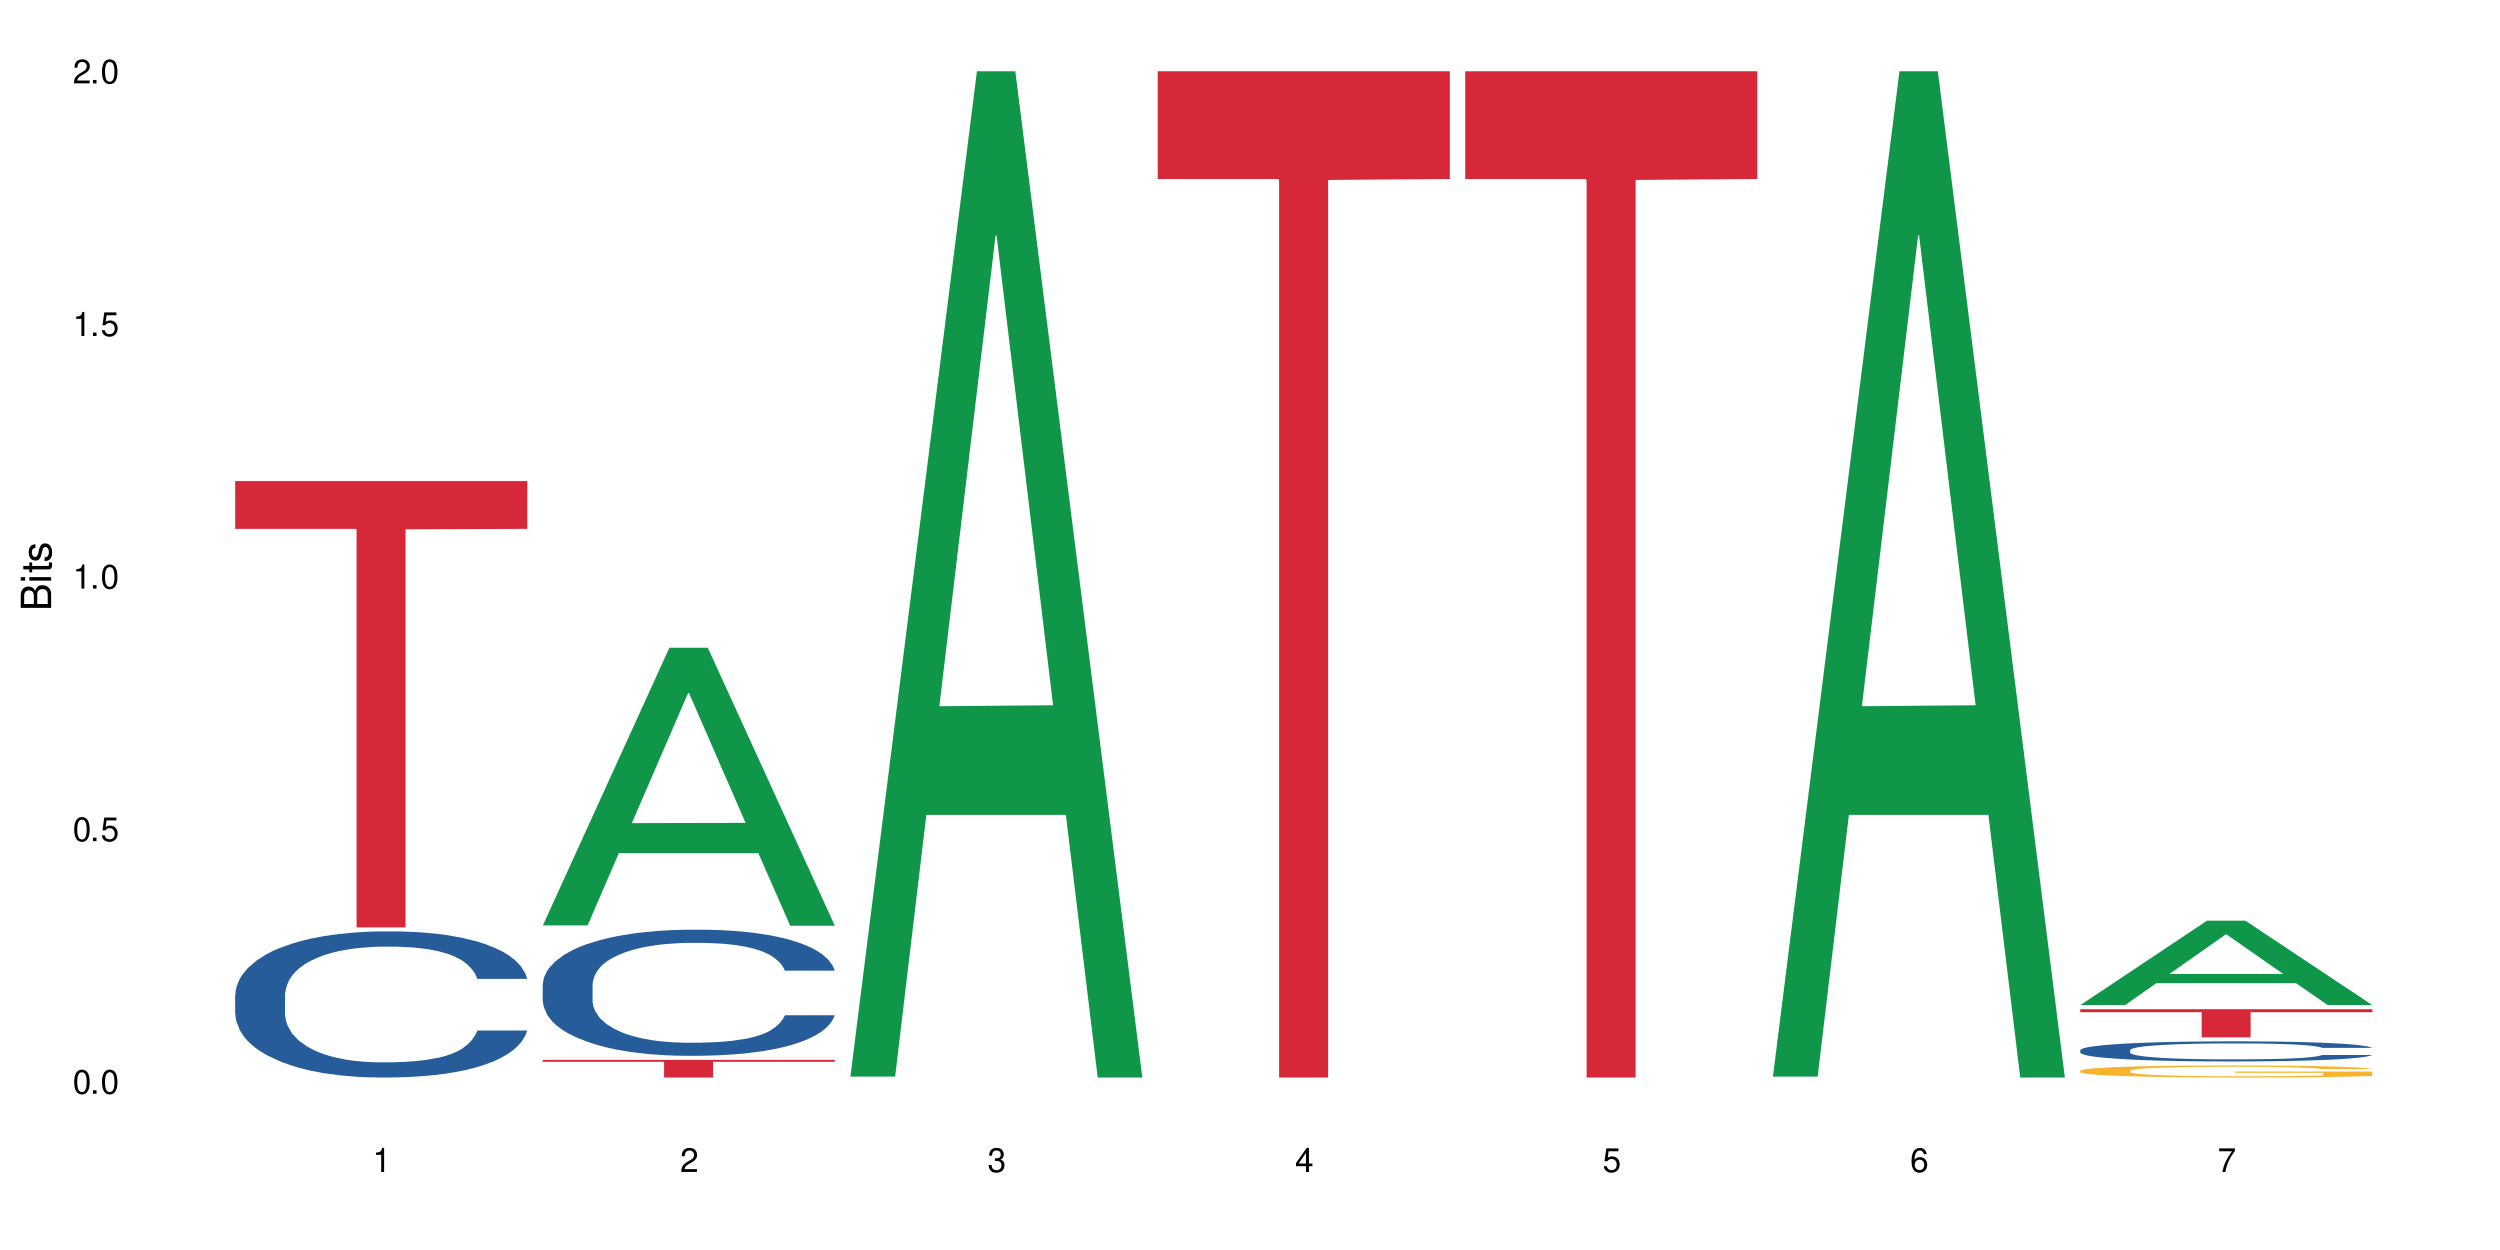 <?xml version="1.0" encoding="UTF-8"?>
<svg xmlns="http://www.w3.org/2000/svg" xmlns:xlink="http://www.w3.org/1999/xlink" width="720" height="360" viewBox="0 0 720 360">
<defs>
<g>
<g id="glyph-0-0">
</g>
<g id="glyph-0-1">
<path d="M 2.641 -6.938 C 2 -6.938 1.422 -6.656 1.078 -6.172 C 0.641 -5.562 0.406 -4.641 0.406 -3.359 C 0.406 -1.016 1.188 0.219 2.641 0.219 C 4.078 0.219 4.859 -1.016 4.859 -3.297 C 4.859 -4.641 4.656 -5.547 4.203 -6.172 C 3.844 -6.656 3.281 -6.938 2.641 -6.938 Z M 2.641 -6.188 C 3.547 -6.188 4 -5.25 4 -3.375 C 4 -1.406 3.562 -0.484 2.625 -0.484 C 1.734 -0.484 1.281 -1.438 1.281 -3.344 C 1.281 -5.25 1.734 -6.188 2.641 -6.188 Z M 2.641 -6.188 "/>
</g>
<g id="glyph-0-2">
<path d="M 1.828 -1 L 0.828 -1 L 0.828 0 L 1.828 0 Z M 1.828 -1 "/>
</g>
<g id="glyph-0-3">
<path d="M 4.562 -6.797 L 1.062 -6.797 L 0.547 -3.094 L 1.328 -3.094 C 1.719 -3.562 2.047 -3.734 2.578 -3.734 C 3.484 -3.734 4.062 -3.109 4.062 -2.094 C 4.062 -1.125 3.484 -0.531 2.578 -0.531 C 1.828 -0.531 1.375 -0.906 1.188 -1.672 L 0.328 -1.672 C 0.453 -1.109 0.547 -0.844 0.75 -0.594 C 1.125 -0.078 1.828 0.219 2.594 0.219 C 3.969 0.219 4.922 -0.781 4.922 -2.219 C 4.922 -3.562 4.031 -4.484 2.719 -4.484 C 2.25 -4.484 1.859 -4.359 1.469 -4.062 L 1.734 -5.969 L 4.562 -5.969 Z M 4.562 -6.797 "/>
</g>
<g id="glyph-0-4">
<path d="M 2.484 -4.938 L 2.484 0 L 3.328 0 L 3.328 -6.938 L 2.766 -6.938 C 2.469 -5.875 2.281 -5.734 0.984 -5.562 L 0.984 -4.938 Z M 2.484 -4.938 "/>
</g>
<g id="glyph-0-5">
<path d="M 4.859 -0.828 L 1.281 -0.828 C 1.359 -1.406 1.672 -1.781 2.5 -2.281 L 3.469 -2.828 C 4.406 -3.344 4.906 -4.062 4.906 -4.906 C 4.906 -5.484 4.672 -6.031 4.266 -6.406 C 3.859 -6.766 3.375 -6.938 2.719 -6.938 C 1.859 -6.938 1.219 -6.625 0.844 -6.031 C 0.609 -5.672 0.5 -5.234 0.484 -4.531 L 1.328 -4.531 C 1.359 -5.016 1.406 -5.281 1.531 -5.516 C 1.75 -5.938 2.188 -6.203 2.703 -6.203 C 3.469 -6.203 4.031 -5.641 4.031 -4.891 C 4.031 -4.344 3.719 -3.859 3.125 -3.516 L 2.234 -3 C 0.812 -2.172 0.406 -1.531 0.328 -0.016 L 4.859 -0.016 Z M 4.859 -0.828 "/>
</g>
<g id="glyph-0-6">
<path d="M 2.125 -3.188 L 2.578 -3.188 C 3.5 -3.188 3.984 -2.766 3.984 -1.922 C 3.984 -1.062 3.469 -0.531 2.594 -0.531 C 1.656 -0.531 1.203 -1 1.156 -2.016 L 0.312 -2.016 C 0.344 -1.453 0.438 -1.094 0.609 -0.781 C 0.953 -0.109 1.625 0.219 2.547 0.219 C 3.953 0.219 4.859 -0.625 4.859 -1.938 C 4.859 -2.828 4.516 -3.297 3.703 -3.594 C 4.344 -3.844 4.656 -4.328 4.656 -5.031 C 4.656 -6.219 3.875 -6.938 2.578 -6.938 C 1.203 -6.938 0.484 -6.172 0.453 -4.703 L 1.297 -4.703 C 1.312 -5.125 1.344 -5.359 1.453 -5.578 C 1.641 -5.969 2.062 -6.203 2.594 -6.203 C 3.344 -6.203 3.797 -5.75 3.797 -5 C 3.797 -4.516 3.609 -4.219 3.25 -4.047 C 3.016 -3.953 2.703 -3.922 2.125 -3.906 Z M 2.125 -3.188 "/>
</g>
<g id="glyph-0-7">
<path d="M 3.141 -1.672 L 3.141 0 L 3.984 0 L 3.984 -1.672 L 4.984 -1.672 L 4.984 -2.438 L 3.984 -2.438 L 3.984 -6.938 L 3.359 -6.938 L 0.266 -2.578 L 0.266 -1.672 Z M 3.141 -2.438 L 1 -2.438 L 3.141 -5.5 Z M 3.141 -2.438 "/>
</g>
<g id="glyph-0-8">
<path d="M 4.781 -5.125 C 4.609 -6.266 3.891 -6.938 2.844 -6.938 C 2.094 -6.938 1.422 -6.578 1.031 -5.953 C 0.594 -5.266 0.406 -4.422 0.406 -3.172 C 0.406 -2 0.578 -1.25 0.984 -0.641 C 1.359 -0.078 1.953 0.219 2.703 0.219 C 3.984 0.219 4.922 -0.75 4.922 -2.094 C 4.922 -3.375 4.062 -4.281 2.844 -4.281 C 2.172 -4.281 1.641 -4.031 1.281 -3.516 C 1.281 -5.234 1.828 -6.188 2.797 -6.188 C 3.391 -6.188 3.797 -5.797 3.938 -5.125 Z M 2.734 -3.531 C 3.547 -3.531 4.062 -2.953 4.062 -2.031 C 4.062 -1.156 3.484 -0.531 2.703 -0.531 C 1.922 -0.531 1.328 -1.188 1.328 -2.078 C 1.328 -2.938 1.906 -3.531 2.734 -3.531 Z M 2.734 -3.531 "/>
</g>
<g id="glyph-0-9">
<path d="M 4.984 -6.797 L 0.438 -6.797 L 0.438 -5.969 L 4.109 -5.969 C 2.5 -3.656 1.828 -2.234 1.328 0 L 2.219 0 C 2.594 -2.172 3.453 -4.047 4.984 -6.094 Z M 4.984 -6.797 "/>
</g>
<g id="glyph-1-0">
</g>
<g id="glyph-1-1">
<path d="M 0 -0.953 L 0 -4.891 C 0 -5.719 -0.234 -6.344 -0.734 -6.797 C -1.188 -7.234 -1.812 -7.469 -2.5 -7.469 C -3.547 -7.469 -4.188 -7 -4.625 -5.875 C -4.984 -6.688 -5.625 -7.094 -6.531 -7.094 C -7.172 -7.094 -7.734 -6.859 -8.141 -6.391 C -8.562 -5.922 -8.75 -5.344 -8.75 -4.5 L -8.75 -0.953 Z M -4.984 -2.062 L -7.766 -2.062 L -7.766 -4.219 C -7.766 -4.844 -7.688 -5.203 -7.453 -5.5 C -7.219 -5.812 -6.859 -5.969 -6.375 -5.969 C -5.891 -5.969 -5.531 -5.812 -5.297 -5.5 C -5.062 -5.203 -4.984 -4.844 -4.984 -4.219 Z M -0.984 -2.062 L -4 -2.062 L -4 -4.781 C -4 -5.766 -3.438 -6.359 -2.484 -6.359 C -1.547 -6.359 -0.984 -5.766 -0.984 -4.781 Z M -0.984 -2.062 "/>
</g>
<g id="glyph-1-2">
<path d="M -6.281 -1.797 L -6.281 -0.797 L 0 -0.797 L 0 -1.797 Z M -8.75 -1.797 L -8.75 -0.797 L -7.484 -0.797 L -7.484 -1.797 Z M -8.75 -1.797 "/>
</g>
<g id="glyph-1-3">
<path d="M -6.281 -3.047 L -6.281 -2.016 L -8.016 -2.016 L -8.016 -1.016 L -6.281 -1.016 L -6.281 -0.172 L -5.469 -0.172 L -5.469 -1.016 L -0.719 -1.016 C -0.078 -1.016 0.281 -1.453 0.281 -2.234 C 0.281 -2.5 0.25 -2.719 0.188 -3.047 L -0.641 -3.047 C -0.609 -2.906 -0.594 -2.766 -0.594 -2.562 C -0.594 -2.141 -0.719 -2.016 -1.156 -2.016 L -5.469 -2.016 L -5.469 -3.047 Z M -6.281 -3.047 "/>
</g>
<g id="glyph-1-4">
<path d="M -4.531 -5.25 C -5.766 -5.25 -6.469 -4.422 -6.469 -2.969 C -6.469 -1.516 -5.719 -0.562 -4.547 -0.562 C -3.562 -0.562 -3.094 -1.062 -2.734 -2.562 L -2.516 -3.484 C -2.344 -4.188 -2.094 -4.469 -1.641 -4.469 C -1.047 -4.469 -0.641 -3.875 -0.641 -3 C -0.641 -2.453 -0.797 -2 -1.062 -1.75 C -1.25 -1.594 -1.422 -1.531 -1.875 -1.469 L -1.875 -0.406 C -0.422 -0.453 0.281 -1.266 0.281 -2.922 C 0.281 -4.5 -0.5 -5.516 -1.719 -5.516 C -2.656 -5.516 -3.172 -4.984 -3.469 -3.734 L -3.703 -2.766 C -3.891 -1.953 -4.156 -1.609 -4.594 -1.609 C -5.188 -1.609 -5.547 -2.125 -5.547 -2.938 C -5.547 -3.75 -5.203 -4.172 -4.531 -4.203 Z M -4.531 -5.25 "/>
</g>
</g>
</defs>
<rect x="-72" y="-36" width="864" height="432" fill="rgb(100%, 100%, 100%)" fill-opacity="1"/>
<path fill-rule="nonzero" fill="rgb(14.51%, 36.078%, 60%)" fill-opacity="1" d="M 67.73 286.566 L 67.832 286.527 L 67.832 285.605 L 68.141 284.145 L 68.859 282.297 L 69.578 281.027 L 71.426 278.758 L 73.988 276.566 L 76.656 274.875 L 78.605 273.875 L 80.352 273.105 L 84.352 271.684 L 86.918 270.953 L 89.688 270.301 L 93.074 269.645 L 95.535 269.262 L 101.078 268.645 L 105.18 268.375 L 108.363 268.262 L 115.238 268.262 L 119.34 268.414 L 122.316 268.605 L 125.598 268.914 L 128.371 269.262 L 133.191 270.105 L 137.5 271.184 L 139.449 271.801 L 142.527 272.992 L 144.891 274.145 L 146.531 275.145 L 148.379 276.566 L 150.02 278.297 L 151.25 280.258 L 151.867 281.914 L 137.5 281.914 L 136.785 280.375 L 135.961 279.184 L 134.422 277.605 L 132.883 276.492 L 130.73 275.375 L 128.781 274.645 L 126.113 273.914 L 123.754 273.453 L 121.289 273.105 L 118.93 272.875 L 114.414 272.645 L 109.184 272.645 L 107.234 272.723 L 103.23 273.031 L 101.078 273.297 L 98 273.836 L 95.844 274.336 L 93.281 275.105 L 91.535 275.762 L 89.379 276.762 L 87.84 277.645 L 86.098 278.914 L 85.07 279.875 L 84.148 280.953 L 83.328 282.223 L 82.711 283.566 L 82.301 284.988 L 82.094 286.375 L 82.094 292.336 L 82.301 293.719 L 82.812 295.336 L 84.148 297.68 L 86.098 299.719 L 88.355 301.332 L 90.508 302.488 L 91.742 303.027 L 93.383 303.641 L 95.945 304.41 L 99.641 305.18 L 101.797 305.488 L 105.078 305.793 L 108.465 305.949 L 112.98 305.949 L 116.98 305.793 L 119.648 305.602 L 122.418 305.293 L 126.215 304.641 L 128.574 304.027 L 130.629 303.293 L 132.168 302.562 L 133.191 301.949 L 134.73 300.758 L 135.961 299.449 L 136.887 298.102 L 137.5 296.797 L 151.867 296.797 L 151.25 298.336 L 150.328 299.832 L 149.402 300.949 L 147.969 302.297 L 146.324 303.488 L 143.965 304.832 L 142.016 305.719 L 139.449 306.68 L 137.09 307.41 L 134.527 308.062 L 130.73 308.832 L 128.266 309.219 L 125.598 309.562 L 122.418 309.871 L 118.418 310.141 L 114.109 310.293 L 110.105 310.332 L 105.797 310.254 L 102.617 310.102 L 98.41 309.754 L 93.176 309.062 L 89.379 308.332 L 86.406 307.602 L 83.84 306.832 L 80.969 305.793 L 77.273 304.102 L 75.016 302.797 L 73.477 301.719 L 71.734 300.219 L 70.5 298.871 L 69.066 296.719 L 68.039 293.988 L 67.73 291.875 Z M 67.73 286.566 "/>
<path fill-rule="nonzero" fill="rgb(83.922%, 15.686%, 22.353%)" fill-opacity="1" d="M 67.73 138.555 L 151.867 138.555 L 151.867 152.312 L 116.801 152.434 L 116.801 267.098 L 102.695 267.098 L 102.695 152.555 L 102.488 152.312 L 67.73 152.312 Z M 67.73 138.555 "/>
<path fill-rule="nonzero" fill="rgb(6.275%, 58.824%, 28.235%)" fill-opacity="1" d="M 156.293 266.523 L 156.383 266.449 L 192.789 186.547 L 203.844 186.547 L 240.43 266.602 L 227.574 266.602 L 218.406 245.703 L 178.227 245.703 L 169.238 266.523 L 156.293 266.523 L 182.094 237.059 L 214.723 236.984 L 198.453 199.625 L 198.273 199.551 L 198.094 199.777 L 182.004 236.984 L 182.094 237.059 Z M 156.293 266.523 "/>
<path fill-rule="nonzero" fill="rgb(14.51%, 36.078%, 60%)" fill-opacity="1" d="M 156.293 283.566 L 156.398 283.535 L 156.398 282.738 L 156.703 281.477 L 157.422 279.883 L 158.141 278.785 L 159.988 276.828 L 162.555 274.934 L 165.223 273.473 L 167.172 272.609 L 168.914 271.945 L 172.918 270.719 L 175.48 270.09 L 178.25 269.523 L 181.637 268.961 L 184.102 268.629 L 189.641 268.098 L 193.746 267.863 L 196.926 267.766 L 203.801 267.766 L 207.902 267.898 L 210.879 268.062 L 214.164 268.328 L 216.934 268.629 L 221.754 269.359 L 226.066 270.289 L 228.016 270.82 L 231.094 271.848 L 233.453 272.844 L 235.094 273.707 L 236.941 274.934 L 238.582 276.43 L 239.812 278.121 L 240.43 279.551 L 226.066 279.551 L 225.348 278.223 L 224.527 277.191 L 222.988 275.832 L 221.449 274.867 L 219.293 273.906 L 217.344 273.273 L 214.676 272.645 L 212.316 272.246 L 209.855 271.945 L 207.492 271.75 L 202.98 271.551 L 197.746 271.551 L 195.797 271.617 L 191.797 271.879 L 189.641 272.113 L 186.562 272.578 L 184.406 273.008 L 181.844 273.672 L 180.098 274.238 L 177.945 275.102 L 176.406 275.863 L 174.66 276.961 L 173.633 277.789 L 172.711 278.719 L 171.891 279.816 L 171.273 280.977 L 170.863 282.207 L 170.66 283.402 L 170.66 288.547 L 170.863 289.742 L 171.379 291.137 L 172.711 293.164 L 174.66 294.922 L 176.918 296.316 L 179.074 297.312 L 180.305 297.777 L 181.945 298.309 L 184.512 298.973 L 188.203 299.637 L 190.359 299.902 L 193.641 300.168 L 197.027 300.301 L 201.543 300.301 L 205.543 300.168 L 208.211 300 L 210.98 299.734 L 214.777 299.172 L 217.137 298.641 L 219.191 298.008 L 220.73 297.379 L 221.754 296.848 L 223.293 295.816 L 224.527 294.688 L 225.449 293.527 L 226.066 292.398 L 240.43 292.398 L 239.812 293.727 L 238.891 295.02 L 237.969 295.984 L 236.531 297.145 L 234.891 298.176 L 232.527 299.336 L 230.578 300.102 L 228.016 300.93 L 225.656 301.562 L 223.09 302.125 L 219.293 302.789 L 216.832 303.121 L 214.164 303.422 L 210.98 303.688 L 206.98 303.918 L 202.672 304.051 L 198.668 304.086 L 194.359 304.02 L 191.18 303.887 L 186.973 303.586 L 181.738 302.988 L 177.945 302.359 L 174.969 301.727 L 172.402 301.062 L 169.531 300.168 L 165.836 298.707 L 163.578 297.578 L 162.039 296.648 L 160.297 295.352 L 159.066 294.191 L 157.629 292.332 L 156.602 289.977 L 156.293 288.148 Z M 156.293 283.566 "/>
<path fill-rule="nonzero" fill="rgb(83.922%, 15.686%, 22.353%)" fill-opacity="1" d="M 156.293 305.25 L 240.43 305.25 L 240.43 305.793 L 205.363 305.797 L 205.363 310.332 L 191.258 310.332 L 191.258 305.801 L 191.051 305.793 L 156.293 305.793 Z M 156.293 305.25 "/>
<path fill-rule="nonzero" fill="rgb(6.275%, 58.824%, 28.235%)" fill-opacity="1" d="M 244.859 310.059 L 244.949 309.789 L 281.352 20.527 L 292.41 20.527 L 328.992 310.332 L 316.141 310.332 L 306.969 234.684 L 266.789 234.684 L 257.801 310.059 L 244.859 310.059 L 270.656 203.391 L 303.285 203.117 L 287.016 67.875 L 286.836 67.602 L 286.656 68.418 L 270.566 203.117 L 270.656 203.391 Z M 244.859 310.059 "/>
<path fill-rule="nonzero" fill="rgb(83.922%, 15.686%, 22.353%)" fill-opacity="1" d="M 333.422 20.527 L 417.555 20.527 L 417.555 51.547 L 382.492 51.82 L 382.492 310.332 L 368.383 310.332 L 368.383 52.094 L 368.18 51.547 L 333.422 51.547 Z M 333.422 20.527 "/>
<path fill-rule="nonzero" fill="rgb(83.922%, 15.686%, 22.353%)" fill-opacity="1" d="M 421.984 20.527 L 506.121 20.527 L 506.121 51.547 L 471.055 51.82 L 471.055 310.332 L 456.945 310.332 L 456.945 52.094 L 456.742 51.547 L 421.984 51.547 Z M 421.984 20.527 "/>
<path fill-rule="nonzero" fill="rgb(6.275%, 58.824%, 28.235%)" fill-opacity="1" d="M 510.547 310.059 L 510.637 309.789 L 547.043 20.527 L 558.098 20.527 L 594.684 310.332 L 581.828 310.332 L 572.66 234.684 L 532.48 234.684 L 523.492 310.059 L 510.547 310.059 L 536.348 203.391 L 568.977 203.117 L 552.707 67.875 L 552.527 67.602 L 552.348 68.418 L 536.258 203.117 L 536.348 203.391 Z M 510.547 310.059 "/>
<path fill-rule="nonzero" fill="rgb(6.275%, 58.824%, 28.235%)" fill-opacity="1" d="M 599.113 289.457 L 599.203 289.434 L 635.605 265.16 L 646.664 265.16 L 683.246 289.48 L 670.395 289.48 L 661.223 283.133 L 621.043 283.133 L 612.055 289.457 L 599.113 289.457 L 624.91 280.504 L 657.539 280.484 L 641.27 269.133 L 641.09 269.109 L 640.91 269.18 L 624.82 280.484 L 624.91 280.504 Z M 599.113 289.457 "/>
<path fill-rule="nonzero" fill="rgb(14.51%, 36.078%, 60%)" fill-opacity="1" d="M 599.113 302.43 L 599.215 302.426 L 599.215 302.297 L 599.523 302.098 L 600.238 301.844 L 600.957 301.668 L 602.805 301.355 L 605.371 301.055 L 608.039 300.82 L 609.988 300.684 L 611.73 300.578 L 615.734 300.383 L 618.297 300.281 L 621.07 300.191 L 624.453 300.102 L 626.918 300.051 L 632.457 299.965 L 636.562 299.93 L 639.742 299.91 L 646.617 299.91 L 650.723 299.934 L 653.695 299.961 L 656.98 300 L 659.75 300.051 L 664.574 300.164 L 668.883 300.312 L 670.832 300.398 L 673.91 300.562 L 676.27 300.723 L 677.91 300.859 L 679.758 301.055 L 681.398 301.293 L 682.633 301.562 L 683.246 301.789 L 668.883 301.789 L 668.164 301.578 L 667.344 301.414 L 665.805 301.199 L 664.266 301.043 L 662.109 300.891 L 660.16 300.789 L 657.492 300.691 L 655.133 300.625 L 652.672 300.578 L 650.312 300.547 L 645.797 300.516 L 640.562 300.516 L 638.613 300.527 L 634.613 300.566 L 632.457 300.605 L 629.379 300.68 L 627.227 300.746 L 624.66 300.852 L 622.914 300.945 L 620.762 301.082 L 619.223 301.203 L 617.477 301.379 L 616.453 301.508 L 615.527 301.656 L 614.707 301.832 L 614.09 302.016 L 613.68 302.211 L 613.477 302.402 L 613.477 303.223 L 613.68 303.414 L 614.195 303.637 L 615.527 303.957 L 617.477 304.238 L 619.734 304.461 L 621.891 304.621 L 623.121 304.695 L 624.762 304.777 L 627.328 304.883 L 631.02 304.988 L 633.176 305.031 L 636.461 305.074 L 639.844 305.094 L 644.359 305.094 L 648.359 305.074 L 651.027 305.047 L 653.801 305.004 L 657.594 304.914 L 659.957 304.832 L 662.008 304.73 L 663.547 304.629 L 664.574 304.547 L 666.113 304.383 L 667.344 304.203 L 668.266 304.016 L 668.883 303.836 L 683.246 303.836 L 682.633 304.047 L 681.707 304.254 L 680.785 304.406 L 679.348 304.594 L 677.707 304.758 L 675.348 304.941 L 673.398 305.062 L 670.832 305.195 L 668.473 305.297 L 665.906 305.387 L 662.109 305.492 L 659.648 305.547 L 656.98 305.594 L 653.801 305.637 L 649.797 305.672 L 645.488 305.695 L 641.488 305.699 L 637.176 305.688 L 633.996 305.668 L 629.789 305.621 L 624.559 305.523 L 620.762 305.422 L 617.785 305.324 L 615.219 305.219 L 612.348 305.074 L 608.652 304.84 L 606.395 304.66 L 604.855 304.516 L 603.113 304.309 L 601.883 304.121 L 600.445 303.828 L 599.418 303.449 L 599.113 303.16 Z M 599.113 302.43 "/>
<path fill-rule="nonzero" fill="rgb(96.863%, 70.196%, 16.863%)" fill-opacity="1" d="M 599.113 308.348 L 599.215 308.344 L 599.215 308.281 L 599.625 308.141 L 600.652 307.941 L 601.984 307.781 L 603.422 307.656 L 604.344 307.59 L 605.883 307.492 L 607.219 307.422 L 610.602 307.281 L 614.914 307.148 L 617.273 307.09 L 619.941 307.035 L 623.738 306.977 L 625.48 306.953 L 630.816 306.902 L 636.871 306.871 L 643.539 306.863 L 646.617 306.867 L 650.824 306.879 L 656.57 306.914 L 659.852 306.945 L 662.418 306.977 L 665.086 307.02 L 668.367 307.082 L 671.445 307.156 L 673.91 307.234 L 676.371 307.328 L 678.426 307.43 L 680.168 307.539 L 681.707 307.672 L 682.633 307.785 L 683.246 307.895 L 668.984 307.895 L 668.164 307.785 L 667.242 307.699 L 665.703 307.594 L 664.164 307.52 L 662.625 307.457 L 659.75 307.375 L 657.289 307.324 L 654.211 307.281 L 651.234 307.254 L 647.848 307.234 L 645.797 307.227 L 640.359 307.227 L 635.434 307.25 L 632.559 307.273 L 630.508 307.301 L 627.637 307.348 L 625.891 307.387 L 624.863 307.41 L 621.785 307.508 L 619.734 307.598 L 618.605 307.656 L 617.168 307.754 L 616.145 307.84 L 615.016 307.965 L 614.398 308.059 L 613.578 308.277 L 613.477 308.848 L 613.785 308.965 L 614.398 309.098 L 615.219 309.211 L 616.453 309.332 L 617.684 309.422 L 619.836 309.547 L 621.684 309.629 L 623.121 309.684 L 625.891 309.77 L 627.02 309.797 L 629.688 309.855 L 632.457 309.898 L 635.844 309.938 L 638.41 309.957 L 642.512 309.973 L 647.746 309.973 L 653.902 309.953 L 657.801 309.926 L 660.469 309.902 L 662.211 309.879 L 664.367 309.844 L 665.906 309.812 L 667.344 309.777 L 669.086 309.723 L 669.086 308.965 L 643.742 308.965 L 643.742 308.609 L 683.145 308.605 L 683.246 309.844 L 681.094 309.93 L 678.426 310.012 L 675.859 310.074 L 673.191 310.129 L 669.395 310.191 L 666.316 310.227 L 661.598 310.273 L 657.289 310.301 L 652.773 310.32 L 648.773 310.328 L 644.051 310.332 L 639.844 310.324 L 635.332 310.309 L 631.738 310.281 L 628.457 310.25 L 625.172 310.207 L 621.07 310.141 L 618.402 310.09 L 615.629 310.023 L 612.859 309.941 L 610.398 309.855 L 608.758 309.789 L 607.113 309.715 L 605.371 309.621 L 603.73 309.512 L 602.496 309.414 L 601.367 309.301 L 600.547 309.199 L 599.727 309.055 L 599.316 308.941 L 599.113 308.844 Z M 599.113 308.348 "/>
<path fill-rule="nonzero" fill="rgb(83.922%, 15.686%, 22.353%)" fill-opacity="1" d="M 599.113 290.645 L 683.246 290.645 L 683.246 291.512 L 648.184 291.52 L 648.184 298.75 L 634.074 298.75 L 634.074 291.527 L 633.871 291.512 L 599.113 291.512 Z M 599.113 290.645 "/>
<g fill="rgb(0%, 0%, 0%)" fill-opacity="1">
<use xlink:href="#glyph-0-1" x="20.965" y="314.993"/>
<use xlink:href="#glyph-0-2" x="25.965" y="314.993"/>
<use xlink:href="#glyph-0-1" x="28.965" y="314.993"/>
</g>
<g fill="rgb(0%, 0%, 0%)" fill-opacity="1">
<use xlink:href="#glyph-0-1" x="20.965" y="242.251"/>
<use xlink:href="#glyph-0-2" x="25.965" y="242.251"/>
<use xlink:href="#glyph-0-3" x="28.965" y="242.251"/>
</g>
<g fill="rgb(0%, 0%, 0%)" fill-opacity="1">
<use xlink:href="#glyph-0-4" x="20.965" y="169.509"/>
<use xlink:href="#glyph-0-2" x="25.965" y="169.509"/>
<use xlink:href="#glyph-0-1" x="28.965" y="169.509"/>
</g>
<g fill="rgb(0%, 0%, 0%)" fill-opacity="1">
<use xlink:href="#glyph-0-4" x="20.965" y="96.767"/>
<use xlink:href="#glyph-0-2" x="25.965" y="96.767"/>
<use xlink:href="#glyph-0-3" x="28.965" y="96.767"/>
</g>
<g fill="rgb(0%, 0%, 0%)" fill-opacity="1">
<use xlink:href="#glyph-0-5" x="20.965" y="24.024"/>
<use xlink:href="#glyph-0-2" x="25.965" y="24.024"/>
<use xlink:href="#glyph-0-1" x="28.965" y="24.024"/>
</g>
<g fill="rgb(0%, 0%, 0%)" fill-opacity="1">
<use xlink:href="#glyph-0-4" x="107.297" y="337.532"/>
</g>
<g fill="rgb(0%, 0%, 0%)" fill-opacity="1">
<use xlink:href="#glyph-0-5" x="195.863" y="337.532"/>
</g>
<g fill="rgb(0%, 0%, 0%)" fill-opacity="1">
<use xlink:href="#glyph-0-6" x="284.426" y="337.532"/>
</g>
<g fill="rgb(0%, 0%, 0%)" fill-opacity="1">
<use xlink:href="#glyph-0-7" x="372.988" y="337.532"/>
</g>
<g fill="rgb(0%, 0%, 0%)" fill-opacity="1">
<use xlink:href="#glyph-0-3" x="461.551" y="337.532"/>
</g>
<g fill="rgb(0%, 0%, 0%)" fill-opacity="1">
<use xlink:href="#glyph-0-8" x="550.117" y="337.532"/>
</g>
<g fill="rgb(0%, 0%, 0%)" fill-opacity="1">
<use xlink:href="#glyph-0-9" x="638.68" y="337.532"/>
</g>
<g fill="rgb(0%, 0%, 0%)" fill-opacity="1">
<use xlink:href="#glyph-1-1" x="14.725" y="176.012"/>
<use xlink:href="#glyph-1-2" x="14.725" y="168.012"/>
<use xlink:href="#glyph-1-3" x="14.725" y="165.012"/>
<use xlink:href="#glyph-1-4" x="14.725" y="162.012"/>
</g>
</svg>
